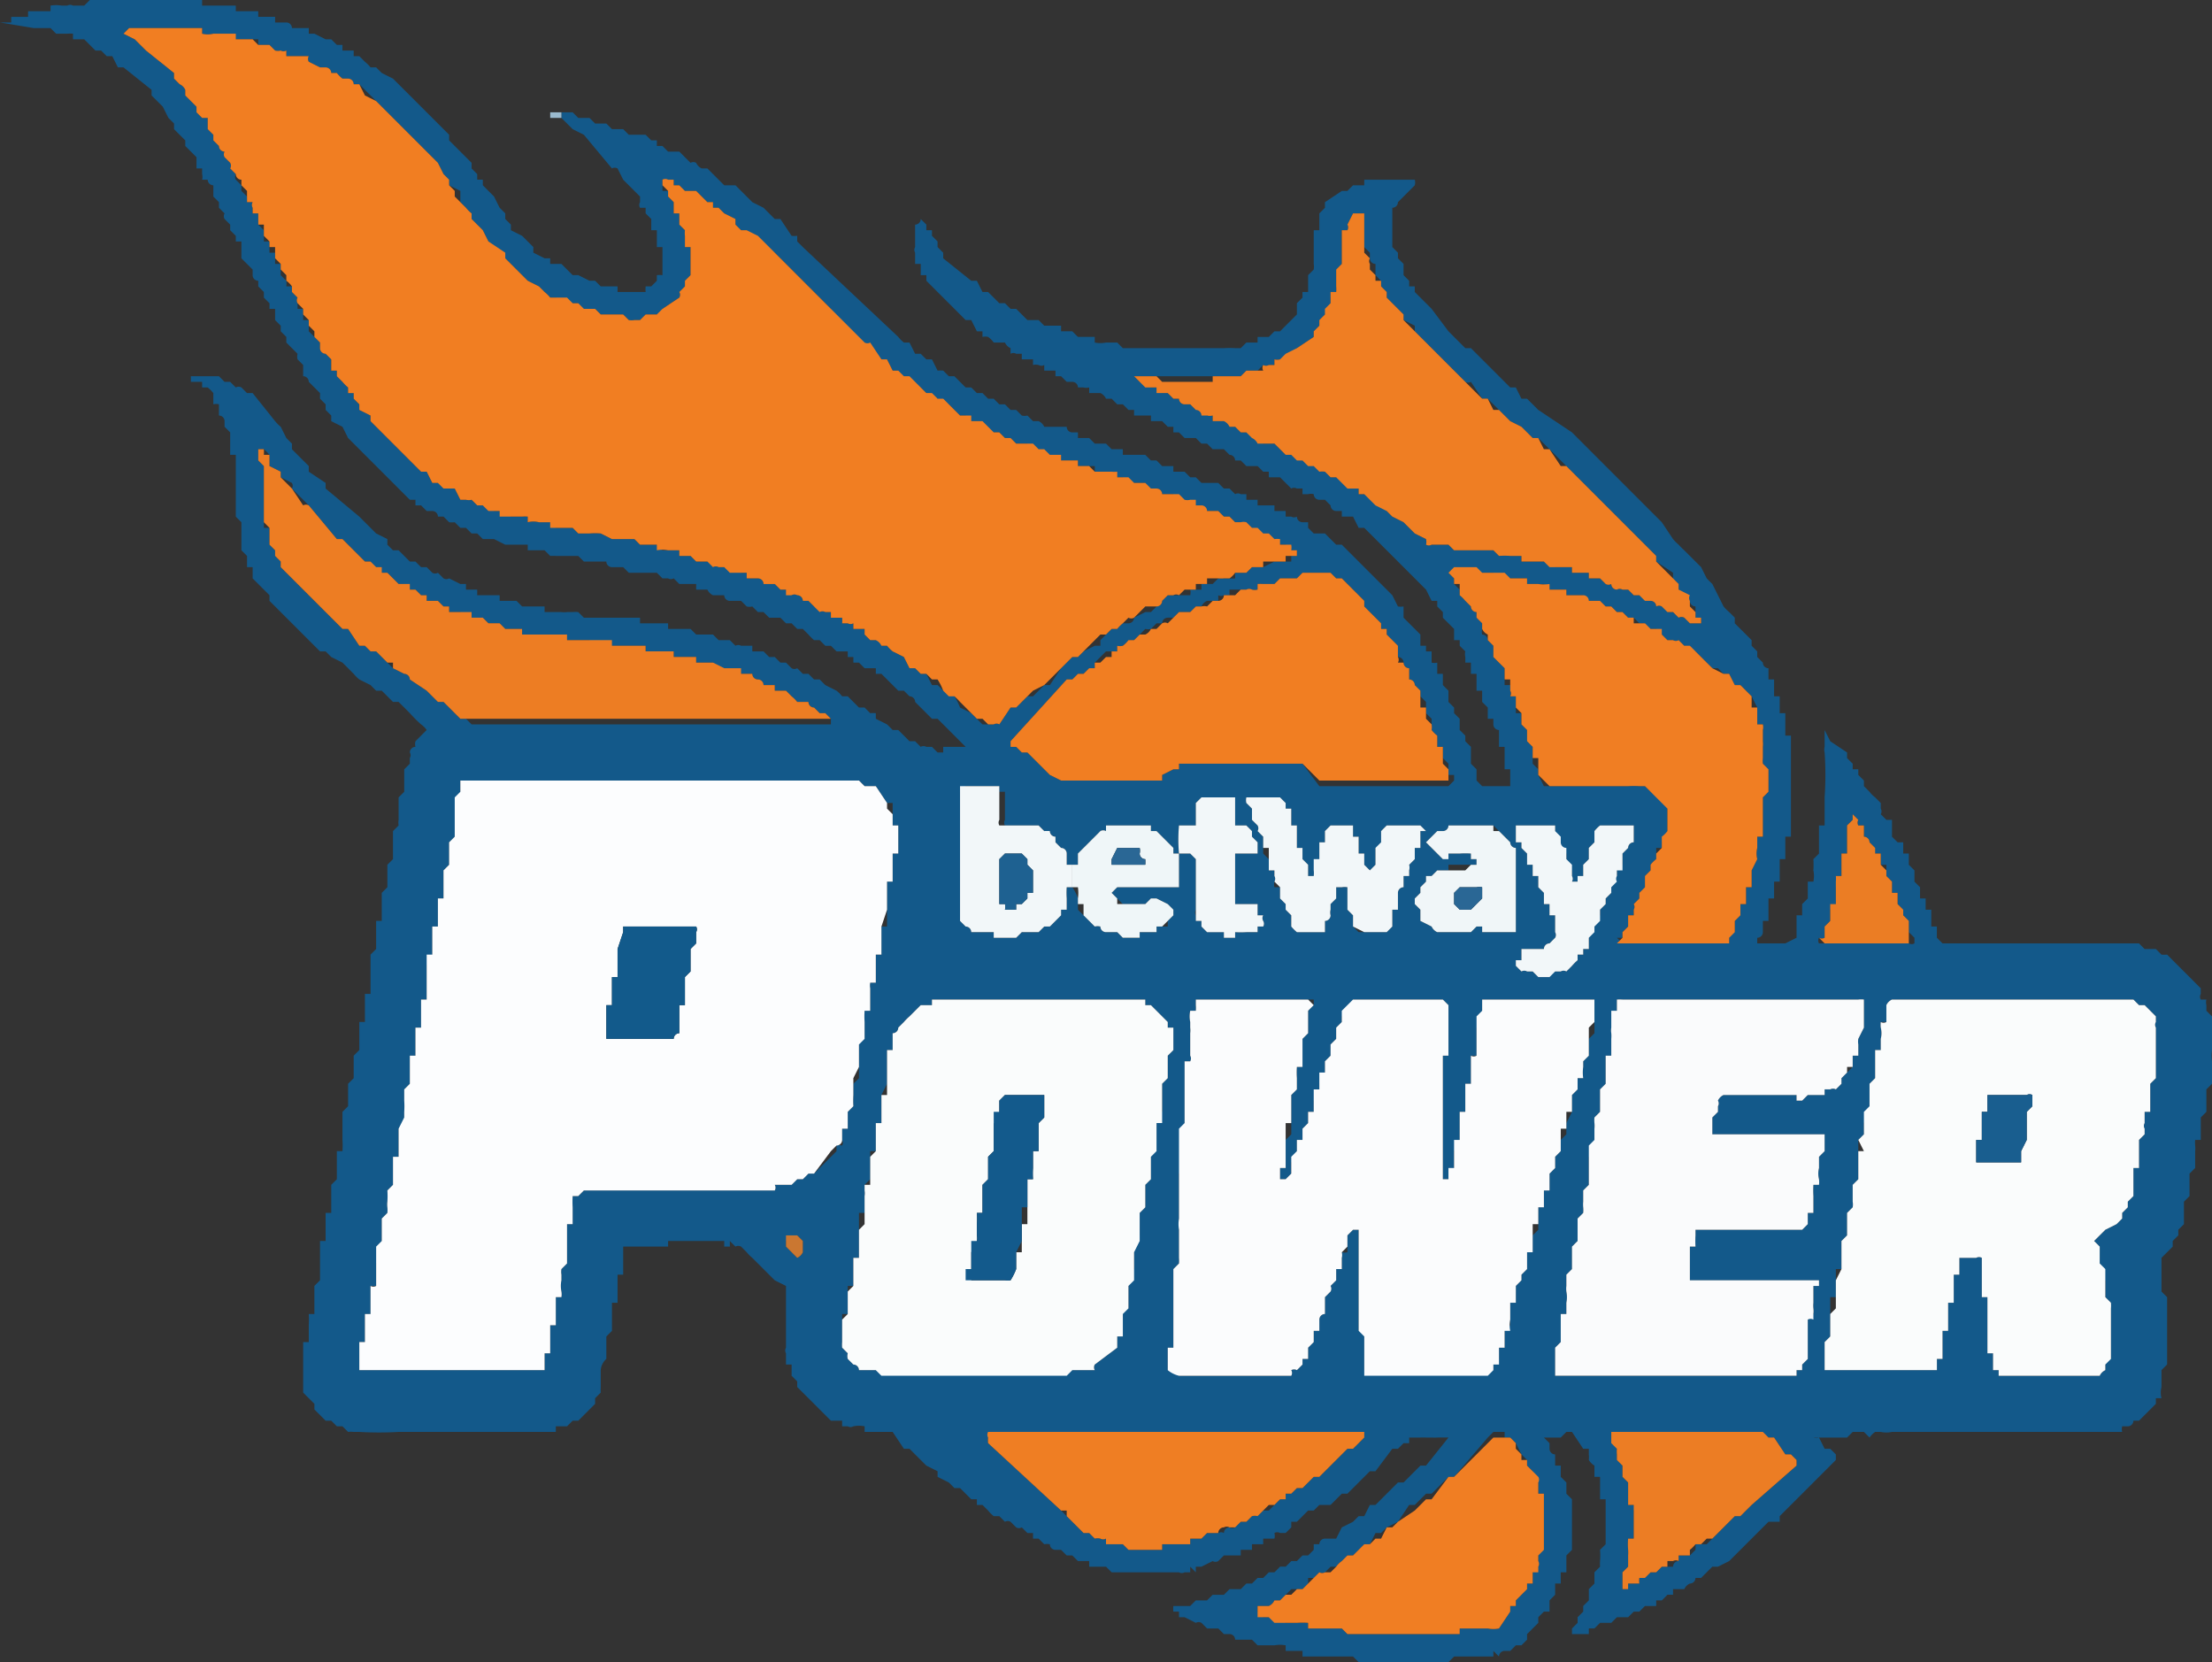 <svg xmlns="http://www.w3.org/2000/svg" viewBox="0 0 394 296"><rect x="0" y="0" width="394" height="296" fill="#333333" stroke="none"/><defs><style>.cls-3{fill:#f17e22}.cls-6{fill:#fafcfc}.cls-8{fill:#ef7e23}.cls-9{fill:#f07e23}.cls-12{fill:#f2f7f9}.cls-22{fill:#2a6795}</style></defs><g id="Layer_2" data-name="Layer 2"><g id="Layer_1-2" data-name="Layer 1"><path d="M100 20h2l1 1h2l1 1h2l1 1h2l1 1h3l1 1h1v1h1l1 1h2l1 1 1 1a1 1 0 0 1 1 0 2 2 0 0 0 1 1h1l1 1 1 1 1 1h2l1 1 2 2 2 1 2 2h1l2 3a5 5 0 0 0 1 0v1l1 1 17 16a6 6 0 0 0 1 1h1l1 2h1l1 1h1l1 2a6 6 0 0 1 1 0l1 1h1l1 1 1 1h1l1 1c1 1 0 0 0 0h1l1 1h1l1 1h1c1 0 0 0 0 0l1 1h1l1 1a2 2 0 0 0 1 0l1 1h1a2 2 0 0 1 1 1h4a1 1 0 0 0 1 1h1v1h2l1 1h2l1 1h2v1h4l1 1h1l1 1h2v1h2l1 1h1l1 1h3l1 1h1l1 1a1 1 0 0 1 1 0h1v1h2v1h3v1h2v1h1a1 1 0 0 0 1 0 1 1 0 0 0 1 1h1v1l1 1h2l1 1 1 1h1l2 2 7 7 1 2a3 3 0 0 0 1 0v2l1 1 1 1 1 1v2h1v1h1v2a2 2 0 0 0 1 0v2h1v2l1 1v2l1 1v1l1 1v2l1 1v1l1 1v3l1 1v2l1 1c0-1 0 0 0 0h5v-1-2h-1v-4h-1v-3a1 1 0 0 1-1-1v-1h-1v-2l-1-1v-2h-1v-1-1-1h-1v-2h-1v-1a2 2 0 0 1 0-1l-1-1v-1h-1v-2l-1-1c-1-1 0 0 0 0l-1-1v-1l-1-1v-1h-1l-1-2-3-3-6-6-1-1-1-1h-1l-1-2h-2v-1h-1a1 1 0 0 1-1-1l-1-1h-1a1 1 0 0 1-1-1 2 2 0 0 0-1 0h-1v-1h-1a1 1 0 0 0-1 0l-1-1-1-1h-2v-1h-1l-1-1h-1-1l-1-1h-1a1 1 0 0 0-1-1l-1-1h-2l-1-1h-1l-1-1h-2l-1-1h-1v-1h-1l-1-1h-1-1v-1h-3v-1h-1l-1-1h-1l-1-1h-1a2 2 0 0 0-1-1h-1-1v-1a2 2 0 0 1-1 0h-1a1 1 0 0 0-1-1h-1l-1-1h-1v-1h-2v-1a1 1 0 0 1-1 0 2 2 0 0 0-1 0v-1h-2v-1h-1a1 1 0 0 0-1 0v-1a2 2 0 0 1-1-1h-2a4 4 0 0 0-1-1 2 2 0 0 0-1 0v-1h-1l-1-2h-1l-6-6-1-1v-1h-1v-2h-1v-2a1 1 0 0 1 0-1v-4a1 1 0 0 0 1-1l1 1v1h1v1l1 1v1l1 1v1l5 4h1l1 2h1l1 1 1 1h1l1 1h1l1 1 1 1h2l1 1h3v1h2l1 1h3v1a5 5 0 0 0 2 0h2l1 1h18a17 17 0 0 1 2 0h1l1-1h2v-1h2l1-1h1l3-3v-2l1-1v-1h1v-3l1-1a3 3 0 0 0 0-1v-3-3h1v-3l1-1v-1l3-2h1l1-1h2v-1h9a2 2 0 0 1 0 1l-2 2-1 1a1 1 0 0 1-1 1v7l1 1v1l1 1v2l1 1v1h1v1l1 1 2 2 3 4 3 3h1l3 3 2 2 1 1 1 1h1l1 2h1l1 1 1 1 3 2 3 2 4 4 12 12 2 3a8 8 0 0 0 1 1 12 12 0 0 0 1 1l1 1 2 2 1 2 1 1 1 2 1 2a8 8 0 0 0 1 1l1 1v1l1 1 1 1 1 1v1l1 1v1l1 1a1 1 0 0 0 1 1v2h1v3h1v3h1v4h1v18h-1v4h-1v4h-1v3h-1v4h-1v2a1 1 0 0 1-1 1v1h5l2-1v-1-3h1v-2l1-1v-3h1a5 5 0 0 0 0-2 15 15 0 0 0 0-2l1-1v-5h1v-5a58 58 0 0 0 0-8 2 2 0 0 1 0-1v-2-1l1 2 3 2v1l1 1v1h1v1l1 1v1l1 1a5 5 0 0 0 1 1l1 1v1a1 1 0 0 1 0 1l1 1h1v3l1 1h1v2h1v2l1 1v1c0 1 0 0 0 0v1l1 1v2h1v2h1v3h1v2l1 1h35l1 1h2l1 1a5 5 0 0 0 1 0l1 1 4 4 1 1v1a1 1 0 0 0 0 1h1a2 2 0 0 0 0 1v1l1 1v6a8 8 0 0 0 0 2 8 8 0 0 1 0 2v2l-1 1v4l-1 1v4h-1a5 5 0 0 0 0 1 4 4 0 0 1 0 1v3l-1 1v4l-1 1v4l-1 1v1l-1 1v1l-2 2v6l1 1v12l-1 1v3a4 4 0 0 0 0 2h-1v1l-3 3h-1a1 1 0 0 1-1 1h-1a2 2 0 0 0 0 1h-41a5 5 0 0 1-2 0h-1a4 4 0 0 0-1 1l-1-1h-2l-1 1h-6a2 2 0 0 0 1 0l1 2h1l1 1v1l-3 3-7 7v1h-1-1l-4 4-2 2-1 1-2 1h-1l-1 1-1 1h-1a1 1 0 0 1-1 1 2 2 0 0 0-1 1h-2v1h-1l-1 1h-1v1h-2l-1 1h-1l-1 1h-2l-1 1h-1-1l-1 1h-1v1h-3v-1l1-1v-1l1-1v-1l1-1v-2l1-1v-2l1-1a7 7 0 0 1 0-1 13 13 0 0 0 0-2l1-1v-8h-1v-4h-1v-2a3 3 0 0 1-1-1 5 5 0 0 0 0-1v-1h-1l-2-3h-1l-1 1h-3l1 1v1a1 1 0 0 0 1 1v2h1v2l1 1v2l1 1v9l-1 1v3h-1v2h-1v2l-1 1v2h-1l-1 1v1l-1 1-1 1v1l-1 1h-1l-1 1h-1a1 1 0 0 0-1 1l-1-1v1h-7l-1 1h-16l-1-1h-9v-1h-2-1v-1a6 6 0 0 0-2 0h-3l-1-1h-3a1 1 0 0 0-1-1h-1l-1-1h-2l-1-1a1 1 0 0 0-1 0l-2-1h-1v-1h-1a4 4 0 0 1 0-1h3l1-1h2l1-1h2l1-1h2l1-1h1l1-1h1l1-1h1l1-1a6 6 0 0 1 1 0l1-1h1l1-1h1l1-1v-1h1a1 1 0 0 1 1-1h2l1-2 2-1 1-1h1l1-2h1l2-2 2-2h1l3-3h1l4-5h-2a7 7 0 0 1-1 0h-1a14 14 0 0 0-1 0h-2v1h-1l-1 1h-1l-3 4h-1l-2 2-2 2h-1l-1 1-1 1h-2l-1 1h-1l-1 1-1 1h-1v1l-1 1h-1a1 1 0 0 0-1 0 2 2 0 0 1 0 1h-2v1h-2v1h-2v1h-3l-1 1a1 1 0 0 1-1 0l-2 1h-1v1l-1-1v1h-1a1 1 0 0 1-1 0h-12l-1-1h-3v-1h-2l-1-1h-1l-1-1h-1a1 1 0 0 1-1-1 3 3 0 0 0-1 0l-1-1h-1v-1h-1l-1-1a1 1 0 0 1-1 0l-1-1a1 1 0 0 0-1 0l-1-1h-1a7 7 0 0 1-1-1l-1-1h-1v-1h-1l-1-1-1-1h-1l-1-1-2-1v-1l-2-1-3-3h-1l-2-3h-5v-1a5 5 0 0 0-2 0 1 1 0 0 1-1 0h-1v-1h-2l-1-1-5-5v-1l-1-1v-2h-1v-2a1 1 0 0 1 0-1v-11l-2-1-4-4a7 7 0 0 1-1-1l-1-1a1 1 0 0 0-1 0l-1-1v1h-1v-1h-10v1h-8v5h-1v5h-1v5l-1 1v4a3 3 0 0 0-1 2v3a7 7 0 0 0 0 1l-1 1v1l-2 2-1 1h-1l-1 1h-2v1H71a62 62 0 0 1-7 0h-1a4 4 0 0 0-1 0l-1-1h-1l-1-1h-1l-2-2v-1l-1-1-1-1v-9h1v-3a16 16 0 0 0 0-2h1v-5l1-1v-2-3-2h1v-5h1v-5l1-1v-2-3h1a15 15 0 0 0 0-2v-5l1-1v-2-2l1-1v-4l1-1v-5h1v-2-3h1v-7l1-1v-5h1v-3-2l1-1v-4l1-1v-5l1-1a3 3 0 0 1 0-1v-4l1-1v-4l1-1v-1a1 1 0 0 0 0-1 1 1 0 0 1 1-1 2 2 0 0 1 0-1l2-2a4 4 0 0 0-1-1 23 23 0 0 1-2-2l-2-2h-1l-1-1-1-1h-1l-1-1-2-1a7 7 0 0 1-1-1l-2-2-2-1-1-1h-1l-2-2-7-7v-1l-1-1-1-1-1-1v-1c0-1 0 0 0 0v-1h-1v-2l-1-1v-3-2l-1-1V81h-1v-4l-1-1v-1a1 1 0 0 0-1-1v-1-1a2 2 0 0 0-1 0v-2a7 7 0 0 0-1-1h-1v-1h-1-1v-1h5l1 1h1l1 1a1 1 0 0 1 1 0l1 1h1l4 5a7 7 0 0 0 1 1l1 2 1 1v1l1 1 2 2v1l3 2v1l6 5 3 3 2 1v1l1 1h1l1 1 1 1h1l1 1h1l1 1a1 1 0 0 0 1 0l1 1a1 1 0 0 0 1 0l2 1h1v1h2v1h4v1h3l1 1h4v1h3a4 4 0 0 0 1 0h1a5 5 0 0 1 1 0l1 1h10v1h5v1h4l1 1h3l1 1h2l1 1a1 1 0 0 1 1 0h2v1h2l1 1h1l1 1h1l1 1a1 1 0 0 0 1 0l1 1h1l1 1h1l1 1 2 1a6 6 0 0 1 1 1h1l1 1 1 1h1l1 1a7 7 0 0 1 1 0v1l2 1 1 1h1l1 1 1 1h1l1 1a1 1 0 0 1 1 0h1l1 1h1v-1h4l-2-2-3-3h-1l-2-2-1-1a1 1 0 0 0-1-1l-1-1h-1l-1-1-2-2h-1v-1h-1-1l-1-1h-1v-1h-1v-1h-1-1l-1-1h-1l-1-1c-1 0 0 0 0 0h-1a9 9 0 0 1-1-1l-1-1h-1l-1-1c-1 0 0 0 0 0h-1l-1-1h-2l-1-1h-1l-1-1a2 2 0 0 1-1 0l-1-1h-2a1 1 0 0 1-1-1h-1-1a2 2 0 0 1-1-1h-2v-1h-3l-1-1a1 1 0 0 1-1 0h-1l-1-1h-5l-1-1h-2a1 1 0 0 1-1-1h-4l-1-1h-4a14 14 0 0 0-1 0l-1-1h-3v-1h-4l-2-1h-2l-1-1h-1l-1-1h-1l-1-1a4 4 0 0 1-1 0l-1-1h-1a1 1 0 0 0-1-1h-1l-1-1h-1v-1h-1l-3-3-1-1-7-7-1-2-2-1v-1l-1-1v-1l-1-1v-1l-1-1-1-1a1 1 0 0 0-1-1v-2l-1-1a2 2 0 0 1 0-1l-1-1-1-1v-1l-1-1v-1c0-1 0 0 0 0l-1-1v-2h-1v-1l-1-1v-1c0-1 0 0 0 0l-1-1v-1a1 1 0 0 1-1-1v-1l-1-1-1-1v-3h-1v-1l-1-1v-1l-1-1a1 1 0 0 1 0-1l-1-1v-1l-1-1v-2a1 1 0 0 1-1-1h-1a2 2 0 0 0 0-1v-1h-1v-2l-1-1-1-1v-1l-1-1-1-1v-1l-1-1-1-2-2-2v-1l-5-4h-1l-1-2h-1l-1-1h-1l-1-1-1-1h-2V6a7 7 0 0 0-1 0h-2L9 5H6L0 4h2V3h3V2h4V1a6 6 0 0 1 2 0h1a1 1 0 0 1 1 0h2l1-1h20v1h6v1h4v1h3v1h2a1 1 0 0 1 1 1h3v1h1l2 1h1c1 0 0 0 0 0l1 1h1v1h2v1h1l1 1a7 7 0 0 1 1 1h1l1 1 2 1 1 1 2 2 4 4 3 3v1l1 1 2 2c1 1 0 0 0 0l1 1v1l1 1v1h1v1l1 1 1 1 1 2 1 1v1l1 1v1l2 1 2 2v1l2 1h1v1h2l1 1 1 1h1l2 1h1l1 1h3v1h5a5 5 0 0 1 0-1h1l1-1v-1a5 5 0 0 1 1 0v-5h-1v-3h-1v-1-1l-1-1v-1h-1a1 1 0 0 1 0-1v-1l-1-1-2-2-1-2a1 1 0 0 0-1 0l-5-6-2-1-1-1-1-1v-1zm91 138a7 7 0 0 1 1 2v2l1 1 2 2a2 2 0 0 1 1 0 1 1 0 0 0 1 1h2l1 1h3v-1h3v-1h2v-1l1-1v-1l-1-1-2-1h-1l-1 1h-4l-1-1-1-1 1-1h11v-6h-1v-1l-1-1-2-2h-1v-1h-7-1v1a1 1 0 0 0-1 0l-3 3-1 1v2h-2v-2a1 1 0 0 0-1-1l-1-1v-1a1 1 0 0 1-1-1 7 7 0 0 0-1 0l-1-1h-6a1 1 0 0 1 0-1v-5h-1v-1h-6l-1 1v23l1 1a1 1 0 0 1 1 1h4v1h4l1-1h3l1-1h1l2-2v-1h1v-2a14 14 0 0 1 0-2h1zM31 5h-8l-1 1 2 1 2 2 5 4v1l1 1a2 2 0 0 1 1 1v1l1 1 1 1v1l1 1h1v2l1 1v1l1 1a1 1 0 0 0 1 1 1 1 0 0 0 0 1l1 1a1 1 0 0 1 0 1l1 1a1 1 0 0 0 0 1l1 1v1l1 1v1h1a1 1 0 0 0 0 1v1h1v2l1 1v2h1v2h1v2h1v2l1 1a4 4 0 0 1 0 1h1v1l1 1a1 1 0 0 0 0 1v1h1v2h1v2l1 1 1 1v1a1 1 0 0 0 1 1l1 1v2h1v1l1 1a7 7 0 0 0 1 1v1h1v1l1 1v1l2 1v1l2 2 5 5 2 2h1l1 2h2l1 1h1l1 2h1a2 2 0 0 0 1 0l1 1h2l1 1h2l1 1h2a6 6 0 0 1 1 0v1a4 4 0 0 1 2 0h2l1 1h3l1 1h2a12 12 0 0 1 2 0l2 1h4l1 1h3l1 1a5 5 0 0 1 1 0h2v1h2l1 1h3v1a1 1 0 0 1 1 0h3l1 1h1v1h2a1 1 0 0 1 1 1h2l1 1h1l1 1a1 1 0 0 1 1 0 1 1 0 0 1 1 1h1l1 1h1v1a1 1 0 0 1 1 0h1v1h2a6 6 0 0 1 0 1h1a1 1 0 0 0 1 0v1h2v1l1 1h1a2 2 0 0 1 1 0 6 6 0 0 0 0 1h1a7 7 0 0 0 1 1l2 1 1 2h1l1 1h1l1 2h1a10 10 0 0 1 1 1l2 1a11 11 0 0 1 1 2l2 1 2 2h2a1 1 0 0 1 1 0l2-3h1l2-2h1l2-2h1l2-3 2-2h1l1-1 2-1h1v-1l1-1 1-1h1a6 6 0 0 1 1-1h1a1 1 0 0 0 1-1l2-1h1l1-1a1 1 0 0 0 1-1l1-1h4a2 2 0 0 0 0-1h2v-1h2l1-1a6 6 0 0 0 1 0h1a4 4 0 0 0 1 0v-1h2l1-1h2l2-1h3v-1h1v-1h-1l-1-1h-1a4 4 0 0 0-1-1h-1l-1-1h-1a1 1 0 0 1-1-1h-1a2 2 0 0 0-1-1h-1l-1-1h-1l-1-1h-2a1 1 0 0 0-1 0v-1h-2a2 2 0 0 1-1-1h-2v-1h-2a1 1 0 0 0-1-1h-2v-1h-3l-1-1h-1a5 5 0 0 1-1 0l-1-1h-2v-1h-3v-1h-1-3l-1-1h-2v-1h-2v-1h-2l-1-1h-1l-1-1h-1-1v-1h-1l-1-1h-1l-1-1h-1l-1-1-1-1h-1l-1-1h-1l-1-1-1-1h-1l-1-1h-1l-1-2h-1l-1-2h-1l-2-2a1 1 0 0 1-1 0l-6-6v-1l-10-10-3-2-2-2h-1l-1-1v-1l-2-1-1-1h-1v-1h-1l-1-1-1-1h-1-1l-1-1h-1v-1h-1a3 3 0 0 0-1 0v2h1v1l1 1v2h1v2l1 1a4 4 0 0 0 0 1v2h1v5l-1 1v1l-1 1a1 1 0 0 1 0 1l-3 2v1h-3l-1 1h-1a3 3 0 0 1-1 0l-1-1h-4l-1-1h-3v-1h-3l-1-1h-1a6 6 0 0 0-1-1l-1-1-2-1-2-2-2-2-3-3-1-2-1-1-1-1v-1a6 6 0 0 1-1-1l-1-1v-2l-2-1v-1l-1-1-1-2-2-2-9-9-1-1-1-1-1-1h-1a1 1 0 0 0-1-1h-1a6 6 0 0 1-1-1h-1a1 1 0 0 0-1-1h-1l-2-1a1 1 0 0 1 0-1h-4V9a1 1 0 0 1-1 0 2 2 0 0 1-1 0l-1-1h-2V7h-4l-1-1h-2-1a4 4 0 0 1-2 0V5h-4zm120 134H82v5h-1v5l-1 1v4l-1 1v5h-1v5h-1v5l-1 2v6h-1v5h-1v5h-1v5l-1 1v2a15 15 0 0 1 0 2v3h-1v5h-1v5l-1 1a15 15 0 0 1 0 2 4 4 0 0 0 0 1 5 5 0 0 1 0 1l-1 1v7l-1 1v4h-1v5h-1v5h-1v5h33v-3h1v-5h1v-5h1a3 3 0 0 0 0-1 5 5 0 0 1 0-2v-1a3 3 0 0 1 0-1l1-1v-7h1v-3a18 18 0 0 1 0-2h1l1-1h34a1 1 0 0 0 0-1h3l1-1h1l1-1h1l4-4v-1a2 2 0 0 1 1 0 1 1 0 0 0 0-1v-2h1v-3l1-1a18 18 0 0 1 0-2v-2l1-1v-7h1v-3a15 15 0 0 1 0-2h1v-3-1a3 3 0 0 1 0-1h1v-5h1v-3-2h1v-3-5h1v-5h1v-5h-1v-2-2h-1l-2-3h-1-1l-1-1h-1zm119 92v-2l1-1v-1l1-1v-3h1v-3l1-1v-1-3h1v-3h1v-2-1l1-1v-2l1-1v-2l1-1v-2l1-2v-3l1-1v-2h1a7 7 0 0 1 0-2v-1l1-1v-3l1-1v-6h-20v5h-1v5h-1v5h-1v5h-1v5l-1 2v5h-2v-22h1v-9l-1-1h-16l-1 2-1 1v1l-1 1v2l-1 1v2l-1 1v3l-1 1v2l-1 1v2h-1v2l-1 1v2h-1v3l-1 1v2l-1 1h-1v-2h1v-3-2l1-1v-7l1-1v-2a14 14 0 0 1 0-2h1v-5l1-1v-4l1-1v-1h-21v1a6 6 0 0 1 0 1h-1a5 5 0 0 0 0 2v1a4 4 0 0 1 0 1v4a1 1 0 0 1 0 1h-1v19l-1 1v8a6 6 0 0 0 0 2v5a6 6 0 0 1 0 1l-1 1v14h-1v4h1a5 5 0 0 0 1 1h20a1 1 0 0 0 0-1 1 1 0 0 1 1 0l1-1v-1h1v-2l1-1v-2h1v-2a1 1 0 0 1 1-1v-3l1-1a1 1 0 0 0 0-1l1-1v-2h1v-3a2 2 0 0 0 1 0v-1-2l1-1h1v18h1v7h23v-1l1-1v-2h1v-3l1-1a5 5 0 0 1 0-1v-3h1zm61-28v7l-1 1v3a3 3 0 0 1 0 1l-1 1v4l-1 1v5h-1v5h-1v7l-1 1v5h20v-2h1v-5h1v-3-2h1v-5h1v-3h3a1 1 0 0 1 1 0v7h1v10h1v3h1v1h18a2 2 0 0 1 1-1v-2h1v-9a6 6 0 0 0 0-1l-1-1v-3h-1v-6l-1-1 2-2 2-1 1-1v-1l1-1v-1l1-1v-5h1v-5l1-1v-1a1 1 0 0 1 0-1v-2h1v-5l1-1v-5-4a1 1 0 0 1 0-1v-1l-2-2h-1l-1-1h-43a2 2 0 0 0-1 1v3h-1a5 5 0 0 0 0 1 4 4 0 0 1 0 2v2h-1v5l-1 1v5l-1 2v2zm-175 0v2h-1v5l-1 1v1a3 3 0 0 1 0 1v3h-1v8h-1v5h-1v5h-1v5a6 6 0 0 0 0 1l1 1a2 2 0 0 0 0 1l1 1a1 1 0 0 1 1 1h42a1 1 0 0 1 0-1l4-3v-2h1v-5h1v-7h1v-3-2l1-1v-4l1-1v-4l1-1v-2-3l1-2v-5h1v-3-2l1-1v-2-2l1-1v-4h-1v-1l-3-3h-1v-1h-38v1h-2l-1 1-1 1a9 9 0 0 0-1 1l-1 1a1 1 0 0 1-1 1v3h-1v6l-1 2v5h-1zm127 3v5l-1 1v2a5 5 0 0 0 0 1 5 5 0 0 1 0 1l-1 1v4l-1 1v4l-1 1v2a4 4 0 0 0 0 1 5 5 0 0 1 0 2v2h-1v5l-1 1v5h43v-1h1v-1l1-1v-5-2l1-1a4 4 0 0 0 0-1 5 5 0 0 1 0-1v-3h1v-1h-23v-6h1a17 17 0 0 1 0-2v-1h19l1-1v-2h1v-3a17 17 0 0 1 0-2h1a4 4 0 0 0 0-1 4 4 0 0 1 0-2v-2l1-1v-2-1h-20v-1-2l1-1v-1a1 1 0 0 0 0-1 2 2 0 0 1 1-1h13v1h1l1-1h3v-1h1a1 1 0 0 1 1 0l1-1v-1l1-1 1-1v-2h1v-1-1a3 3 0 0 1 0-1l1-2v-3-1-1a4 4 0 0 0-1 0h-42a8 8 0 0 0-1 0v5h-1a3 3 0 0 0 0 1 6 6 0 0 1 0 2v2h-1v5l-1 1v4l-1 1a5 5 0 0 0 0 1 5 5 0 0 1 0 1v5zM228 64a2 2 0 0 1-1 0v1h-1a1 1 0 0 1-1 0l-1 1h-2l-1 1h-18-1l1 1h1l1 1h1l1 1h1l1 1h1a1 1 0 0 0 1 1h1l1 1a1 1 0 0 1 1 0l1 1a2 2 0 0 0 1 0v1h2a2 2 0 0 1 1 0v1h1l1 1h2v1a2 2 0 0 1 1 0h1v1h2l1 1c1 0 0 0 0 0l1 1h2l1 1h1l1 1h1v1a4 4 0 0 1 1 0l1 1h1l2 1 1 1h1v1h1l2 1 2 2 1 1 2 1 2 2 2 1a2 2 0 0 1 0 1 1 1 0 0 0 1 0h3l1 1h7l1 1a14 14 0 0 1 2 0h2v1h6v1h3v1h3v1h2l1 1a1 1 0 0 0 1 0 1 1 0 0 0 1 1 1 1 0 0 1 1 0h1l1 1h2v1h1a1 1 0 0 1 1 1 1 1 0 0 1 1 0h1v1h1l1 1a1 1 0 0 1 1 0l1 1h2v-1h-1v-2a1 1 0 0 1-1-1l-2-2v-1l-1-1v-1l-3-2v-1l-3-3-13-13-3-3-2-2h-1l-1-1-1-1-2-1-2-2-2-2h-1l-2-3a1 1 0 0 1-1 0l-9-9v-1l-2-1v-1l-1-1-2-2v-1l-1-1v-1l-1-1v-2a1 1 0 0 1-1-1v-1l-1-1v-2-4h-1-1l-1 2a1 1 0 0 1 0 1h-1v6l-1 1v3a6 6 0 0 1 0 1l-1 1v2l-1 1-1 1v1l-1 1v1l-3 2-1 1h-1v1zm-21 74l2-1h1v-1h22l3 4h23l1-1v-1h-1v-1-1l-1-1v-2h-1v-2a5 5 0 0 1-1-1 3 3 0 0 0 0-1v-1l-1-1v-2l-1-1c0-1 0 0 0 0v-1l-1-1a1 1 0 0 0-1-1v-2a1 1 0 0 1-1-1 1 1 0 0 0-1-1v-2l-1-1-1-1v-1h-1v-1l-1-1-1-1-1-1v-1l-4-4h-1l-1-1h-5l-1 1h-3l-1 1h-2a6 6 0 0 0-1 0v1a2 2 0 0 1-1 0 1 1 0 0 0-1 0h-3v1h-1a1 1 0 0 1-1 0v1h-2a2 2 0 0 0-1 1h-1l-1 1h-1-1l-1 1h-1a1 1 0 0 0-1 1h-1l-1 1a2 2 0 0 1-1 0l-1 1-1 1h-1a5 5 0 0 1-1 1 2 2 0 0 1-1 0v1h-2l-1 1-1 1v1h-1l-1 1h-1l-1 1h-1l-10 11v1h1l1 1h1l2 2 2 2 2 1h18zm87 3l3 2v5a5 5 0 0 1 0 1l-1 1v1h-1v2a5 5 0 0 0-1 1v1l-1 1v2l-1 1v1l-1 1a1 1 0 0 1 0 1v1h-1v2l-1 1v1h-1l1 1h19v-2h1v-2l1-1v-1-1h1v-3h1v-3l1-2a4 4 0 0 1 0-2v-2h1v-7l1-1v-4l-1-1a4 4 0 0 1 0-1v-2a5 5 0 0 0 0-1v-2a2 2 0 0 0 0-1h-1v-3l-1-2-2-2h-1l-1-2h-1l-1-1h-1l-1-1-2-2h-1a1 1 0 0 0-1-1l-1-1a1 1 0 0 1-1 0h-1l-1-1-1-1h-2v-1h-1l-1-1h-1l-1-1h-1l-1-1h-1l-1-1h-2a1 1 0 0 0-1 0v-1h-3v-1h-3l-1-1a7 7 0 0 1-1 0h-2v-1h-6v-1h-8l1 1v1l1 1v1a7 7 0 0 1 1 1l1 1a1 1 0 0 0 1 1v1l1 1v1a2 2 0 0 0 0 1 1 1 0 0 1 1 1l1 1v2l1 1 1 1v3h1v1a1 1 0 0 1 0 1h1v3h1v2l1 1v2l1 1v3l1 1v1l1 2h15a17 17 0 0 1 2 0h1l1 1zM66 116h1l2 2 1 1 2 1a1 1 0 0 1 1 1l3 2 2 2h1l2 2 1 1h1l1 1h64v-1c0-1 0 0 0 0l-1-1h-1l-1-1a1 1 0 0 1-1-1h-2a6 6 0 0 0-1-1l-1-1h-2v-1h-2a1 1 0 0 0-1-1 1 1 0 0 1-1-1h-3l-1-1h-3v-1h-3v-1h-4v-1h-5v-1h-10v-1h-7l-1-1h-2-2v-1h-3l-1-1h-2l-1-1h-3l-1-1h-2v-1h-1l-1-1h-2v-1h-1l-1-1h-1-1v-1h-1l-1-1-1-1h-2l-1-2h-1l-1-1-3-3h-1l-5-6-3-3a1 1 0 0 0 0-1l-2-1v-1l-2-1v-2a7 7 0 0 0-1-1h-1v2l1 1v11h1v3l1 1v1l1 1v1l1 1 10 10h1l2 3h1l1 1zm167 166l-1 1h-2l-1 1-1 1h-1a2 2 0 0 1-1 1h-2v1l1 1h3l1 1h2a13 13 0 0 1 2 0v1h6l1 1h20v-1h5a5 5 0 0 0 2 0l2-3v-1h1v-1l1-1 1-1v-1h1v-1-1l1-1a1 1 0 0 0 0-1v-2h1v-10h-1v-2a1 1 0 0 0-1-1v-1l-1-1v-1l-1-1-1-2-1-1h-1v-1h-2l-1 1-6 7h-1l-3 3h-1l-2 2h-1l-2 3-2 1-1 1h-1l-1 2h-1l-1 1-1 1h-1l-1 1a4 4 0 0 0-1 1h-1l-1 1a1 1 0 0 1-1 0l-1 1h-1zm-57-25l13 12 1 1 3 3h1l1 1a2 2 0 0 1 1 0 1 1 0 0 0 1 0v1h3l1 1h6v-1h5v-1h2l1-1h2a1 1 0 0 1 1 0 1 1 0 0 1 1-1 1 1 0 0 0 1 0l1-1h1l1-1a2 2 0 0 1 1 0l1-1h1l1-1 1-1h1v-1h1l1-1h1l1-1 1-1h1l2-2 1-1 2-2h1l2-2c0-1 0 0 0 0h-66-1a5 5 0 0 0 0 1zm142 2l-2-3h-1-1v-1h-27v1l1 1v1a5 5 0 0 0 0 1v1l1 1v2l1 1v4h1a1 1 0 0 1 0 1v5h-1a11 11 0 0 0 0 2 7 7 0 0 1 0 2v1l-1 1v3h1v-1h2a4 4 0 0 1 0-1h1l1-1h1l1-1h2a1 1 0 0 1 1-1v-1h2l1-1a6 6 0 0 0 0-1h2l1-1 2-2 2-2h1l2-2 8-7v-1l-1-1zm-65-110v-1h1l-1-1h-6l-1 1v3h-1v3l-1 1-1-1v-2h-1v-3h-1v-2h-4l-1 1v2h-1v4l-1 1a4 4 0 0 1 0 1h-1v-2l-1-1v-2h-1v-4h-1v-3h-1v-1l-1-1h-5-1a2 2 0 0 0 0 1l1 1v2l1 1a1 1 0 0 1 0 1l1 1v3l1 1v2h1v1a1 1 0 0 1 0 1 2 2 0 0 0 0 1h1v2l1 1v1l1 1v2a8 8 0 0 0 1 1h5v-2a1 1 0 0 0 1-1 2 2 0 0 1 0-1v-1l1-1v-2h1a3 3 0 0 1 1 0v4l1 1v2l1 1h5l1-1v-3h1v-2-1a1 1 0 0 1 1-1v-2h1v-1a2 2 0 0 0 0-1l1-1v-2h1v-1zm20 6v1h1v2l1 1v2h1v2h1v3a1 1 0 0 1 0 1l-1 1a1 1 0 0 0-1 1h-3-1v2h-1v1l1 1a1 1 0 0 1 1 0h1l1 1h2v-1h2a1 1 0 0 1 1 0l1-1a9 9 0 0 1 1-1v-1h1v-1h1v-3l1-1v-1l1-1v-1l1-1v-1l1-1v-1-1a1 1 0 0 1 1-1v-2h1v-2l1-1a1 1 0 0 1 1-1v-2-1h-6a6 6 0 0 0-1 1v2l-1 1v2l-1 1v2h-1v1h-1a1 1 0 0 0 0-1v-1h-1v-3h-1v-1a1 1 0 0 1 0-1l-1-1v-1-1h-7v3h1v1l1 1v2h1v1zm-4-5l-2-2-1-1h-8a1 1 0 0 1-1 1h-1l-1 1-1 1 3 3 1-1h2a14 14 0 0 1 2 0v1h1v1h-5v1h-2l-1 1h-1v1l-1 1v1l-1 1v1l1 1v2l2 1a2 2 0 0 0 1 1h6l1-1h1v1h6v-15a1 1 0 0 1-1-1zm-57 2l1 1v9a1 1 0 0 0 0 1v1h1v1l1 1h3v1h2v-1a18 18 0 0 0 2 0h2v-1h1a1 1 0 0 0 0-1 1 1 0 0 1 0-1h-1v-2h-1-3v-1-8h4v-2l-1-1v-1l-1-1h-2v-4-1h-6l-1 1c-1 0 0 0 0 0v4h-1-2a28 28 0 0 0 0 5h1zm117-3v3h-1v4h-1a5 5 0 0 1 0 2v3l-1 1v2l-1 1v2a1 1 0 0 1-1 0 1 1 0 0 0 0 1h16a1 1 0 0 0 1 0v-1l-1-1v-2l-1-1v-1l-1-1v-1-1h-1v-2l-1-1v-1-1h-1v-2h-1a1 1 0 0 1 0-1l-1-1a1 1 0 0 0-1-1v-2h-1a1 1 0 0 1 0-1l-1-1v1l-1 1v2zm-187 71v1h-2v1l2 2a2 2 0 0 0 1-1v-2l-1-1z" fill="#13598a"/><path d="M100 20v1h-2v-1h2z" fill="#9abace"/><path class="cls-3" d="M31 5h5v1a4 4 0 0 0 2 0h4v1h3l1 1h2l1 1a2 2 0 0 0 1 0 1 1 0 0 0 1 0v1h4a1 1 0 0 0 0 1l2 1h1a1 1 0 0 1 1 1h1a6 6 0 0 0 1 1h1a1 1 0 0 1 1 1h1l1 2c1 1 0 0 0 0l2 1 9 9 2 2 1 2 1 1v1l1 1v1l1 1 1 1a6 6 0 0 0 1 1v1l1 1 1 1 1 2 3 2v1l2 2 2 2 2 1 1 1a6 6 0 0 1 1 1h3l1 1h1l1 1h2l1 1h4l1 1a3 3 0 0 0 1 0h1l1-1h2l1-1 3-2a1 1 0 0 0 0-1l1-1v-1l1-1v-5h-1v-2a4 4 0 0 1 0-1l-1-1v-2h-1v-2l-1-1v-1l-1-1v-1a1 1 0 0 1 1 0h1v1h1l1 1h2l1 1 1 1h1v1h1l1 1 2 1v1l1 1h1l2 1c0 1 0 0 0 0l3 3 10 10 6 6a1 1 0 0 0 1 0l2 3h1l1 2h1l1 1h1l1 1 1 1 1 1h1l1 1h1l1 1 1 1 1 1h2v1h2l1 1c1 0 0 0 0 0l1 1h1l1 1h1l1 1h3l1 1h1l1 1h2v1h3v1h2l1 1h3a5 5 0 0 0 1 0v1h2l1 1h2l1 1h1a1 1 0 0 1 1 1h3l1 1a2 2 0 0 0 1 0h1v1h1a1 1 0 0 1 1 1h2l1 1h1l1 1h1c1 0 0 0 0 0a2 2 0 0 1 1 0l1 1h1l1 1h1l1 1c1 0 0 0 0 0a4 4 0 0 1 1 0v1h2a3 3 0 0 1 0 1h1v1h-2v1h-2-2v1h-2l-1 1h-2a4 4 0 0 1-1 1h-1a6 6 0 0 1-1 0h-2v1h-2v1h-2l-1 1a1 1 0 0 0-1 0h-1l-1 1a1 1 0 0 1-1 1h-2l-2 2a1 1 0 0 1-1 0l-1 1a6 6 0 0 0-1 1h-1l-1 1h-1l-1 1-2 2-1 1h-1l-2 2-2 2-1 1-2 1-1 1-2 2h-1l-2 3a1 1 0 0 0-1 0h-1l-1-1h-1l-1-1-2-2a11 11 0 0 0-1-1h-1l-1-1a10 10 0 0 0-1-2h-1l-1-1h-1l-1-1h-1l-1-2-2-1a7 7 0 0 1-1-1h-1a2 2 0 0 0-1-1h-1l-1-1v-1h-2v-1a1 1 0 0 1-1 0h-1a6 6 0 0 0 0-1h-2v-1h-1a1 1 0 0 0-1 0l-1-1c-1 0 0 0 0 0l-1-1h-1a1 1 0 0 0-1-1 1 1 0 0 0-1 0h-1v-1h-1l-1-1h-2a1 1 0 0 0-1-1h-2v-1h-3l-1-1h-1a1 1 0 0 0-1 0l-1-1h-2l-1-1h-2v-1h-2a5 5 0 0 0-2 0v-1h-3l-1-1h-4l-2-1a12 12 0 0 0-2 0h-2l-1-1h-4v-1h-2a4 4 0 0 0-2 0v-1a6 6 0 0 0-1 0h-4v-1h-2l-1-1h-1l-1-1c0-1 0 0 0 0a2 2 0 0 1-1 0h-1l-1-2h-2l-1-1h-1l-1-2h-1l-2-2-5-5-2-2v-1l-2-1v-1l-1-1v-1h-1v-1a7 7 0 0 1-1-1l-1-1v-1h-1v-2l-1-1a1 1 0 0 1-1-1v-1l-1-1v-1l-1-1v-1c0-1 0 0 0 0l-1-1v-1l-1-1a1 1 0 0 1 0-1l-1-1v-1a4 4 0 0 0-1-1v-1l-1-1v-1l-1-1c-1-1 0 0 0 0v-2h-1v-1l-1-1v-1-1h-1v-2h-1v-1a1 1 0 0 1 0-1h-1v-2l-1-1v-1a1 1 0 0 1-1-1l-1-1a1 1 0 0 0 0-1l-1-1a1 1 0 0 1 0-1 1 1 0 0 1-1-1l-1-1v-1l-1-1v-1-1h-1l-1-1v-1l-1-1-1-1v-1a2 2 0 0 0-1-1l-1-1v-1l-5-4-2-2-2-1 1-1h8z"/><path d="M151 139h2l1 1h2l2 3v1l1 1v2h1v5h-1v5h-1v5l-1 3v5h-1v5h-1a3 3 0 0 0 0 1v4h-1a15 15 0 0 0 0 2v3l-1 1v4l-1 2v3a18 18 0 0 0 0 2l-1 1v3h-1v2a1 1 0 0 1-1 1l-1 1-3 4h-1c-1 0 0 0 0 0l-1 1h-1l-1 1h-3a1 1 0 0 1 0 1h-34l-1 1h-1a18 18 0 0 0 0 2v3h-1v7l-1 1a3 3 0 0 0 0 1v1a5 5 0 0 0 0 2 3 3 0 0 1 0 1h-1v5h-1v5h-1v3H64v-5h1v-5h1v-3-2a1 1 0 0 0 1 0v-7l1-1v-2-2l1-1a5 5 0 0 0 0-1 4 4 0 0 1 0-1 15 15 0 0 0 0-2l1-1v-5h1v-2-3l1-2v-1a15 15 0 0 0 0-2v-2l1-1v-5h1v-2-3h1v-5h1v-6-2h1v-5h1v-5h1v-3-2l1-1v-4l1-1v-7l1-1v-1c0-1 0 0 0 0v-1h1zm-29 40v-5l1-1v-2-2l1-1v-2a1 1 0 0 0 0-1h-13v1l-1 3v5h-1v5h-1v6h12a1 1 0 0 1 1-1v-5z" fill="#fcfdfe"/><path d="M270 231v1h-1v3a5 5 0 0 0 0 2h-1v3h-1v3h-1v1l-1 1h-22v-7l-1-1v-18h-1l-1 1v2l-1 1a2 2 0 0 1 0 1v2h-1v2l-1 1a1 1 0 0 1 0 1l-1 1v3a1 1 0 0 0-1 1v2h-1v2l-1 1v2h-1v1l-1 1a1 1 0 0 0-1 0 1 1 0 0 1 0 1h-20a5 5 0 0 1-2-1v-4h1v-6-1-7l1-1a6 6 0 0 0 0-1v-4-1a6 6 0 0 1 0-2v-16l1-1v-11h1a1 1 0 0 0 0-1v-4a4 4 0 0 0 0-1v-1a5 5 0 0 1 0-2h1a6 6 0 0 0 0-1v-1h20l1 1-1 1v4l-1 1v5h-1a14 14 0 0 0 0 2v2l-1 1v5h-1v8h-1v2h1l1-1v-3l1-1v-2h1v-2l1-1v-1-1h1v-4h1v-3h1v-2l1-1v-2l1-1v-2l1-1v-2l2-2h16l1 1v9h-1v22h1c1 0 0 0 0 0v-2h1v-3-2h1v-5h1v-5h1v-3-2a1 1 0 0 0 1 0v-7l1-1v-1-1h20v4l-1 1v5l-1 1v1a7 7 0 0 0 0 2h-1v2l-1 1v3h-1v3h-1v4l-1 1v2l-1 1v3h-1v3h-1v3h-1v5h-1v3l-1 1v1l-1 1v1z" fill="#fbfcfd"/><path class="cls-6" d="M331 203l1-1v-2-2l1-1v-4l1-1v-5h1v-2a4 4 0 0 0 0-2 5 5 0 0 1 0-1 1 1 0 0 0 1 0v-2-1a2 2 0 0 1 1-1h43l1 1h1l2 2v1a1 1 0 0 0 0 1v9l-1 1v5h-1v2a1 1 0 0 0 0 1v1l-1 1v5h-1v5l-1 1v1l-1 1v1l-1 1-2 1-2 2 1 1v3l1 1v5l1 1a6 6 0 0 1 0 1v9l-1 1v1a2 2 0 0 0-1 1h-18v-1h-1v-3h-1v-10h-1v-5-2a1 1 0 0 0-1 0h-2-1v3h-1v5h-1v5h-1v5h-1v2h-20v-3-2l1-1v-4l1-1v-5l1-2v-5l1-1v-4l1-1a3 3 0 0 0 0-1v-1-2l1-1v-5h1zm21 4h8v-2l1-2v-5l1-1v-2a1 1 0 0 0-1 0h-7v3h-1v5h-1v4zM156 203v-3h1v-3-2h1v-3-5h1v-3a1 1 0 0 0 1-1l1-1a9 9 0 0 1 1-1l1-1 1-1h2v-1h38v1h1l3 3v1h1v4l-1 1v4l-1 1v7h-1v5l-1 1v4l-1 1v4l-1 1v5l-1 2v5l-1 1v4l-1 1v4h-1v2l-4 3a1 1 0 0 0 0 1h-4l-1 1h-33l-1-1h-3a1 1 0 0 0-1-1l-1-1a2 2 0 0 1 0-1l-1-1a6 6 0 0 1 0-1v-4l1-1v-4l1-1v-3-2h1v-5l1-1v-5a3 3 0 0 0 0-1v-1h1v-5l1-1v-2zm18 15v2a3 3 0 0 1 0 1l-1 2v5h6a3 3 0 0 0 1 0 11 11 0 0 0 1-2v-1-2h1v-5h1v-8h1a15 15 0 0 1 0-2v-3h1v-5l1-1v-2-2h-7l-1 1v4a1 1 0 0 1-1 0v5l-1 1v4l-1 1v5h-1a16 16 0 0 1 0 2z"/><path d="M283 206v-2l1-1v-2a5 5 0 0 0 0-1 5 5 0 0 1 0-1l1-1v-4l1-1v-5h1v-3a6 6 0 0 0 0-1 3 3 0 0 1 0-1v-3h1v-1-1a8 8 0 0 1 1 0h42a4 4 0 0 1 1 0v5l-1 2a3 3 0 0 0 0 1v2h-1v2h-1v1l-1 1v1l-1 1a1 1 0 0 0-1 0h-1v1h-3l-1 1h-1v-1h-13a2 2 0 0 0-1 1 1 1 0 0 1 0 1v1l-1 1v3h20v3l-1 1v2a4 4 0 0 0 0 2 4 4 0 0 1 0 1h-1a17 17 0 0 0 0 2v3h-1v2l-1 1h-19v1a17 17 0 0 0 0 2h-1v6h23v1h-1v3a5 5 0 0 0 0 1 4 4 0 0 1 0 1v1a1 1 0 0 0-1 0v7l-1 1v1h-1v1h-43v-1-4l1-1v-5h1v-2a5 5 0 0 0 0-2 4 4 0 0 1 0-1v-2l1-1v-4l1-1v-2-2l1-1a5 5 0 0 0 0-1 5 5 0 0 1 0-1v-2l1-1v-2z" fill="#fafbfc"/><path class="cls-8" d="M228 64l1-1 2-1 3-2v-1l1-1v-1l1-1v-1l1-1v-2h1a6 6 0 0 0 0-1v-3l1-1v-6h1a1 1 0 0 0 0-1l1-2h2v7l1 1a1 1 0 0 0 0 1v1l1 1v1h1v1l1 1v1c0 1 0 0 0 0l2 2 1 1v1l1 1 1 1 9 9 3 3h1l1 2h1l2 2 2 1 1 1 1 1h1l1 2h1l2 3h1l13 13 3 3v1l2 2 2 2v1l2 1a1 1 0 0 0 0 1v1l1 1v1h1v1h-1-1l-1-1a1 1 0 0 0-1 0l-1-1h-1l-1-1a1 1 0 0 0-1 0 1 1 0 0 0-1-1h-1l-1-1h-1l-1-1h-1a1 1 0 0 0-1 0 1 1 0 0 1-1-1 1 1 0 0 1-1 0l-1-1h-2v-1h-3v-1h-4l-1-1h-4v-1h-2a14 14 0 0 0-2 0l-1-1h-7l-1-1h-3a1 1 0 0 1-1 0 2 2 0 0 0 0-1l-2-1-2-2-2-1-1-1-2-1-2-2h-1v-1h-2l-2-2h-1l-1-1a4 4 0 0 0-1 0l-1-1h-1l-1-1h-1l-1-1h-1l-1-1c-1 0 0 0 0 0l-1-1h-2-1a2 2 0 0 0-1-1l-1-1h-1l-1-1h-1a2 2 0 0 0-1-1h-1-1v-1a2 2 0 0 1-1 0h-1a1 1 0 0 0-1-1l-1-1h-1a1 1 0 0 1-1-1h-1l-1-1h-1-1v-1h-1-1l-1-1-1-1h4l1 1h9v-1h5l1-1h3a1 1 0 0 1 0-1 1 1 0 0 0 1 0h1v-1a2 2 0 0 0 1 0z"/><path class="cls-3" d="M207 138v1h-18l-2-1-2-2-2-2h-1l-1-1h-1v-1l10-11h1l1-1h1l1-1h1v-1h1l1-1h1v-1h1v-1a2 2 0 0 0 1 0 5 5 0 0 0 1-1h1l1-1h1a2 2 0 0 0 1-1h1l1-1a1 1 0 0 1 1 0l1-1 1-1h2l1-1h1a2 2 0 0 1 1 0l1-1h1a1 1 0 0 0 1-1h2l1-1h1a1 1 0 0 1 1 0 2 2 0 0 0 1 0v-1a6 6 0 0 1 1 0h2l1-1h3l1-1h5l1 1h1l4 4v1l1 1 1 1 1 1v1h1v1l1 1 1 1v2a1 1 0 0 1 0 1h1a1 1 0 0 0 1 1v2a1 1 0 0 1 1 1l1 1v3h1v2l1 1c0 1 0 0 0 0a3 3 0 0 1 0 1 5 5 0 0 0 1 1v2h1v3l1 1v2h-23l-3-3h-22v1h-1z"/><path class="cls-9" d="M294 141l-1-1h-1a17 17 0 0 0-2 0h-14l-2-2v-3h-1v-2l-1-1v-2l-1-1v-2l-1-1v-1-1h-1a1 1 0 0 0 0-1v-2h-1v-1-1l-1-1c0-1 0 0 0 0l-1-1v-2l-1-1v-1a2 2 0 0 1-1-1v-1l-1-1v-1a1 1 0 0 1-1-1l-1-1a7 7 0 0 0-1-1v-2h-1v-1l-1-1 1-1c0 1 0 0 0 0h4l1 1h4l1 1h3v1h2a7 7 0 0 0 2 0v1h3v1h3a1 1 0 0 1 1 1h2l1 1h1l1 1h1l1 1c1 1 0 0 0 0h1v1h2l1 1h2v1l1 1h1a1 1 0 0 0 1 0l1 1h1l1 1 2 2 1 1 2 1h1l1 2h1l2 2v2h1v3h1a2 2 0 0 1 0 1v2a5 5 0 0 1 0 1v2a4 4 0 0 0 0 1l1 1v4l-1 1v7h-1v2a4 4 0 0 0 0 2l-1 2v3h-1v3h-1v2l-1 1v2l-1 1v1h-19-1l1-1v-1l1-1v-2h1v-1a1 1 0 0 0 0-1l1-1v-1l1-1v-2l1-1v-1a5 5 0 0 1 1-1v-1l1-1v-2a5 5 0 0 0 1-1v-4z"/><path d="M66 116l-1-1h-1l-2-3h-1l-10-10-1-1v-1l-1-1v-1l-1-1v-3l-1-1V83l-1-1v-2h1a7 7 0 0 1 0 1h1v2l2 1v1l2 2 2 3a1 1 0 0 1 1 0l5 6h1l3 3 1 1h1l1 1h1v1h1l1 1 1 1h2v1h1l1 1h1v1h2l1 1h1v1h4v1h2l1 1h2l1 1h3v1h8v1h8v1h6v1h5v1h4v1h3l2 1h3v1h2a1 1 0 0 0 1 1 1 1 0 0 1 1 1h2v1h2l1 1c1 1 0 0 0 0a6 6 0 0 1 1 1h2a1 1 0 0 0 1 1l1 1h1l1 1H83h-1l-1-1-2-2h-1l-2-2-3-2a1 1 0 0 0-1-1l-2-1v-1h-1l-2-2h-1z" fill="#ed7d23"/><path class="cls-9" d="M233 282l1-1 1-1a1 1 0 0 0 1 0h1l1-1a4 4 0 0 1 1-1l1-1h1l1-1 1-1h1l1-1h1l1-2h1l1-1 3-2 2-2h1l3-4h1l7-7h3l1 1v1l1 1v1h1v1l1 1 1 1a1 1 0 0 1 0 1v2h1v10l-1 1v1a1 1 0 0 1 0 1v1h-1v2h-1v1l-1 1-1 1v1h-1v1l-2 3a5 5 0 0 1-2 0h-5v1h-20l-1-1h-6v-1a13 13 0 0 0-2 0h-4l-1-1h-2v-2h2a2 2 0 0 0 1-1h1l1-1h1l1-1c1 0 0 0 0 0h1z"/><path class="cls-8" d="M176 257a5 5 0 0 1 0-1 1 1 0 0 1 0-1h67v1l-2 2h-1l-2 2-1 1-2 2h-1l-1 1-1 1h-1l-1 1h-1v1h-1l-1 1h-1l-1 1-1 1a2 2 0 0 0-1 0l-1 1h-1l-1 1h-1a1 1 0 0 0-1 0 1 1 0 0 0-1 1h-2l-1 1h-2v1h-5v1h-6l-1-1h-3v-1a1 1 0 0 1-1 0 2 2 0 0 0-1 0l-1-1h-1l-3-3v-1h-1z"/><path d="M318 259h1l1 1v1l-8 7-2 2h-1l-2 2-2 2h-1l-1 1h-1a6 6 0 0 1-1 1v1h-2v1a1 1 0 0 0-1 0h-1v1h-1l-1 1h-1l-1 1h-1a4 4 0 0 0 0 1h-2v1h-1v-3l1-1v-2a7 7 0 0 0 0-1 11 11 0 0 1 0-2h1v-6h-1v-4l-1-1v-2l-1-1v-1a5 5 0 0 1 0-1l-1-1v-2h27l1 1h1z" fill="#ec7d24"/><path class="cls-12" d="M253 149v2h-1v2l-1 1a2 2 0 0 1 0 1v1h-1v2a1 1 0 0 0-1 1v3h-1v3l-1 1h-4l-2-1v-2l-1-1v-1-3a3 3 0 0 0-1 0h-1v2l-1 1v1a2 2 0 0 0 0 1 1 1 0 0 1-1 1v2h-5a8 8 0 0 1-1-1v-2l-1-1v-1l-1-1v-2l-1-1a1 1 0 0 0 0-1v-1h-1v-4h-1v-2l-1-1a1 1 0 0 0 0-1l-1-1v-2l-1-1a2 2 0 0 1 0-1h6l1 1v1h1v3h1v4h1v2l1 1v2h1a4 4 0 0 0 0-1v-2h1v-3h1v-2l1-1h4v2h1v3h1v2l1 1 1-1v-3l1-1v-2l1-1h6l1 1h-1zM191 158h-1a14 14 0 0 0 0 2v2h-1v1l-2 2h-1l-1 1h-3l-1 1h-4v-1h-4a1 1 0 0 0-1-1l-1-1v-23-1h7v6a1 1 0 0 0 0 1h7l1 1a7 7 0 0 1 1 0 1 1 0 0 0 1 1v1l1 1a1 1 0 0 1 1 1v2h1c1 0 0 0 0 0zm-7 1v-4l-1-1v-1l-1-1h-3l-1 1v8h1a2 2 0 0 1 0 1h2v-1h1l1-1v-1zM273 155v-1h-1v-1-1l-1-1c0-1 0 0 0 0v-1h-1v-3h7v1l1 1v1c0 1 0 0 0 0a1 1 0 0 0 1 1v2l1 1v2a1 1 0 0 1 0 1h1v-1h1v-2l1-1v-2l1-1v-2a6 6 0 0 1 1-1h6v3a1 1 0 0 0-1 1l-1 1v3h-1v1a1 1 0 0 0 0 1l-1 1v1l-1 1v1l-1 1v2l-1 1v1l-1 1v2h-1v1h-1v1a9 9 0 0 0-1 1l-1 1a1 1 0 0 0-1 0h-1l-1 1h-2l-1-1h-1a1 1 0 0 0-1 0l-1-1v-1h1v-2h4a1 1 0 0 1 1-1l1-1a1 1 0 0 0 0-1v-2-1h-1v-2h-1v-1-1l-1-1v-2h-1z"/><path d="M269 150a1 1 0 0 0 1 1v15h-6v-1h-1l-1 1h-6a2 2 0 0 1-1-1l-2-1v-2l-1-1v-1l1-1v-1l1-1v-1h1l1-1h5l1-1h1v-1h-1v-1a14 14 0 0 0-2 0h-2v1h-1l-3-3 1-1 1-1h1c1 0 0 0 0 0a1 1 0 0 0 1-1h8v1h1zm-6 8h-3l-1 1v2l1 1h2l2-2v-2a2 2 0 0 0-1 0z" fill="#f0f6f8"/><path d="M191 154h1v-2l1-1 3-3a1 1 0 0 1 1 0v-1h8v1h1l2 2 1 1v1h1v6h-11l-1 1 1 1v1h5l1-1c1 0 0 0 0 0h1l2 1 1 1v1l-1 1-1 1h-1v1h-3v1h-3l-1-1h-2a1 1 0 0 1-1-1 2 2 0 0 0-1 0l-2-2v-2h-1v-1a7 7 0 0 0 0-2h-1zm11-3h-3l-1 2a9 9 0 0 0 0 1h6a6 6 0 0 0 0-1 1 1 0 0 1-1-1 2 2 0 0 0 0-1z" fill="#eff6f8"/><path class="cls-12" d="M212 152h-2a28 28 0 0 1 0-5h3v-4l1-1h6c1 0 0 0 0 0v5h2l1 1v1l1 1v2h-4v9h4v2h1a1 1 0 0 0 0 1 1 1 0 0 1 0 1h-1v1h-2a18 18 0 0 1-2 0v1h-2v-1h-3l-1-1v-1h-1v-11l-1-1z"/><path d="M329 149v-2l1-1v-1l1 1c0 1 0 0 0 0a1 1 0 0 0 0 1h1v2a1 1 0 0 1 1 1l1 1v1h1v2l1 1v1l1 1v2h1v2l1 1v1l1 1v4h-15l-1-1a1 1 0 0 0 1 0v-2l1-1v-3h1v-4a5 5 0 0 0 0-1h1v-4h1z" fill="#eb7d24"/><path d="M142 220l1 1v2a2 2 0 0 1-1 1l-2-2v-2h1z" fill="#ca7731"/><path d="M191 154v4-4z" fill="#457ea5"/><path d="M122 179h-1v5a1 1 0 0 0-1 1h-12v-6h1v-5h1v-5l1-3v-1h13a1 1 0 0 1 0 1v2l-1 1v4l-1 1v2z" fill="#125a8b"/><path d="M352 207v-4h1v-5h1v-3h7a1 1 0 0 1 1 0v2l-1 1v5l-1 2v2h-1z" fill="#195e8f"/><path d="M174 218a16 16 0 0 0 0-2h1v-5l1-1v-4l1-1v-2-3-2h1v-2l1-1h7v4l-1 1v5h-1v3a15 15 0 0 0 0 2h-1v5h-1v6l-1 2v3a11 11 0 0 1-1 2 3 3 0 0 1-1 0h-7v-2h1v-3-2h1a3 3 0 0 0 0-1v-1-1z" fill="#135a8c"/><path d="M184 159h-1v1l-1 1h-1v1h-2a2 2 0 0 0 0-1h-1v-8l1-1h3l1 1v1l1 1z" fill="#1e6191"/><path class="cls-22" d="M263 158a2 2 0 0 1 1 0v2l-2 2h-2l-1-1v-2l1-1h1zM202 151h1a2 2 0 0 1 0 1 1 1 0 0 0 1 1 6 6 0 0 1 0 1h-6a9 9 0 0 1 0-1l1-2h3z"/></g></g></svg>